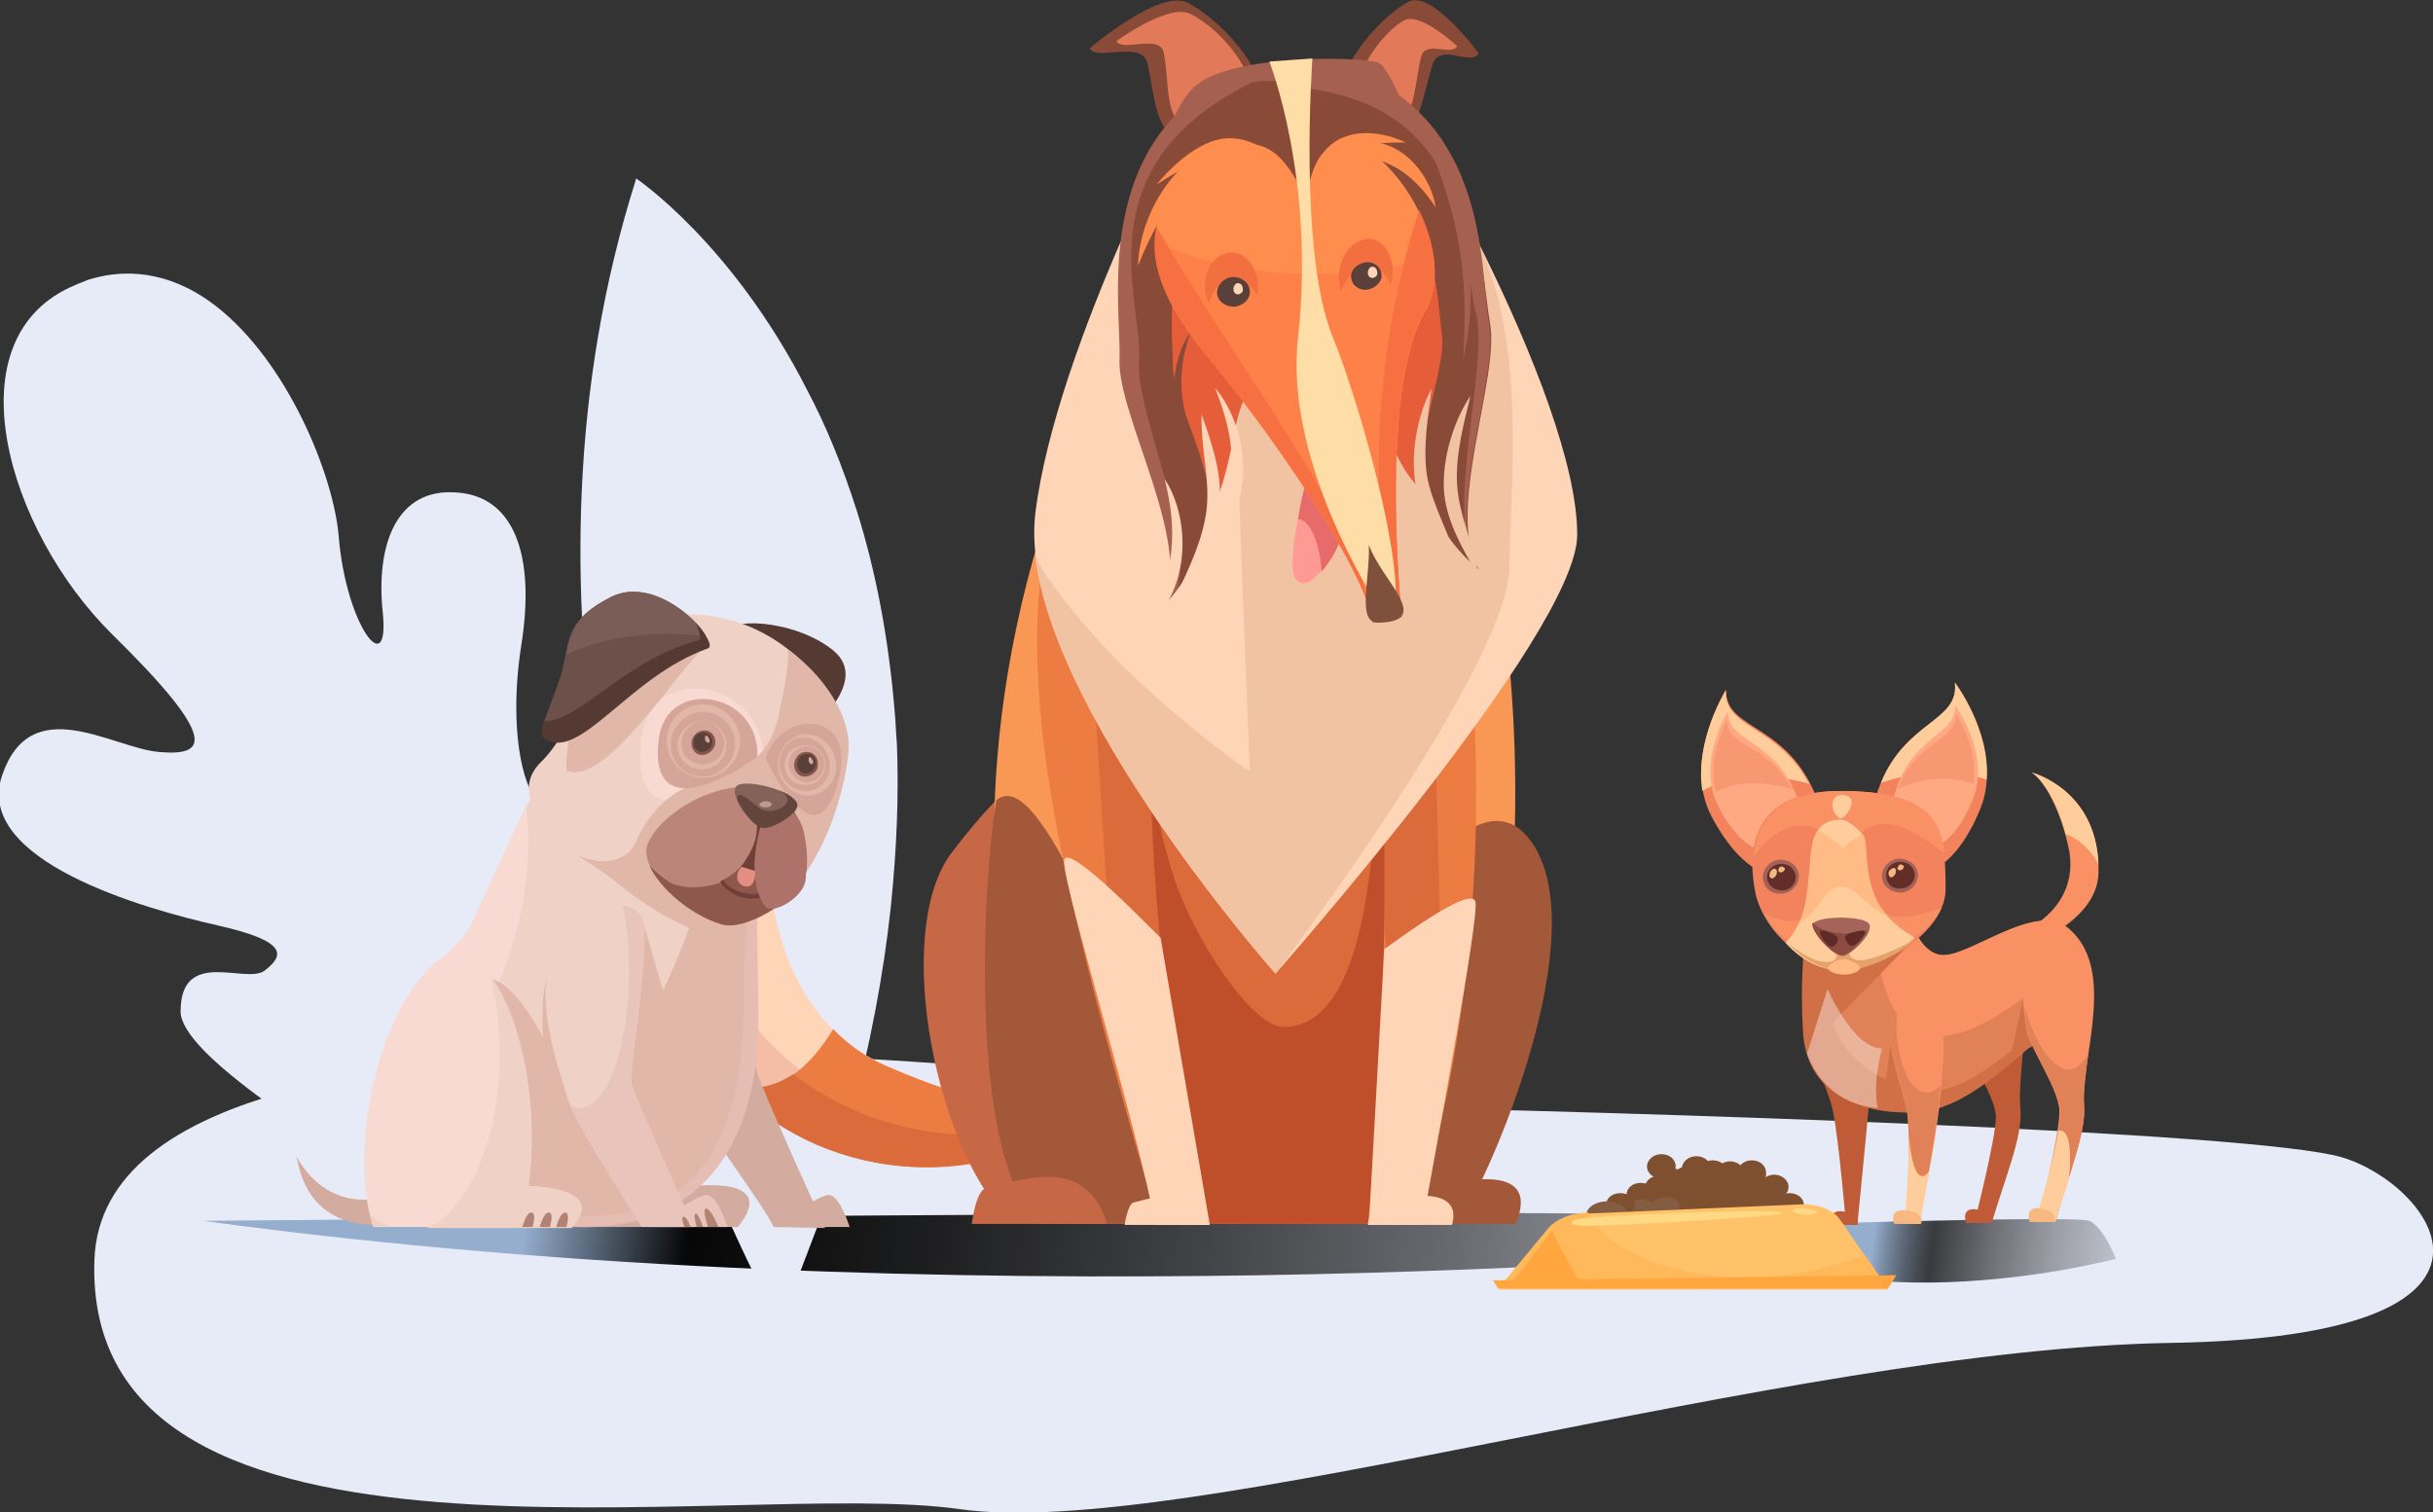 <?xml version="1.0" encoding="utf-8"?>
<!-- Generator: Adobe Illustrator 26.1.0, SVG Export Plug-In . SVG Version: 6.00 Build 0)  -->
<svg version="1.1"
	 id="svg852" inkscape:version="1.0.1 (c497b03c, 2020-09-10)" sodipodi:docname="assurance-a-vie.svg" xmlns:cc="http://creativecommons.org/ns#" xmlns:dc="http://purl.org/dc/elements/1.1/" xmlns:inkscape="http://www.inkscape.org/namespaces/inkscape" xmlns:rdf="http://www.w3.org/1999/02/22-rdf-syntax-ns#" xmlns:sodipodi="http://sodipodi.sourceforge.net/DTD/sodipodi-0.dtd" xmlns:svg="http://www.w3.org/2000/svg"
	 xmlns="http://www.w3.org/2000/svg" xmlns:xlink="http://www.w3.org/1999/xlink" x="0px" y="0px" width="237.1px" height="147.4px"
	 viewBox="0 0 237.1 147.4" style="enable-background:new 0 0 237.1 147.4;" xml:space="preserve">
<rect x="0" y="0" width="237.1" height="147.4" fill="#333333" stroke="none"/>
<style type="text/css">
	.st0{fill:#E7EBF7;}
	.st1{fill:url(#SVGID_1_);}
	.st2{fill:url(#SVGID_00000015328733443406326430000012876617010645297286_);}
	.st3{fill:#894B38;}
	.st4{fill:#E27A5A;}
	.st5{fill:#FFD5B8;}
	.st6{fill:#F4BEA6;}
	.st7{fill:#ED7C43;}
	.st8{fill:#DB6B3A;}
	.st9{fill:#C66746;}
	.st10{fill:#A3583A;}
	.st11{fill:#F99755;}
	.st12{fill:#BF4E2B;}
	.st13{fill:#F2C3A2;}
	.st14{fill:#A56050;}
	.st15{fill:#E55D39;}
	.st16{fill:#FF9994;}
	.st17{fill:#E86B6B;}
	.st18{fill:#FF8D4D;}
	.st19{fill:#FF814A;}
	.st20{fill:#F77041;}
	.st21{fill:#FFDDA6;}
	.st22{fill:#7F503B;}
	.st23{fill:#F46F40;}
	.st24{fill:#5B3F39;}
	.st25{fill:#D3AC9F;}
	.st26{fill:#543A32;}
	.st27{fill:#EFD1C5;}
	.st28{fill:#F9DAD2;}
	.st29{fill:#E0B7A9;}
	.st30{fill:#E5BDB3;}
	.st31{fill:#D6A599;}
	.st32{fill:#BC857A;}
	.st33{fill:#8E584C;}
	.st34{fill:#703F37;}
	.st35{fill:#6B5149;}
	.st36{fill:#7A5D56;}
	.st37{fill:#84564E;}
	.st38{fill:#E8C4BA;}
	.st39{fill:#AD736A;}
	.st40{fill:#826259;}
	.st41{fill:#63453E;}
	.st42{fill:#B28374;}
	.st43{fill:#BF9A91;}
	.st44{fill:#E58C83;}
	.st45{fill:#F99164;}
	.st46{fill:#FFCD9C;}
	.st47{fill:#BF5B37;}
	.st48{fill:#E08158;}
	.st49{fill:#D17046;}
	.st50{fill:#F2835C;}
	.st51{fill:#FFA983;}
	.st52{fill:#F79872;}
	.st53{fill:#FFBB83;}
	.st54{fill:#E5A26A;}
	.st55{fill:#A56459;}
	.st56{fill:#F7B981;}
	.st57{opacity:0.4;fill:#FFFFFF;enable-background:new    ;}
	.st58{fill:#A36158;}
	.st59{fill:#632D28;}
	.st60{fill:#F4B882;}
	.st61{fill:#8C4A41;}
	.st62{fill:#602B26;}
	.st63{fill:#7F502F;}
	.st64{fill:#845C41;}
	.st65{fill:#FFC269;}
	.st66{fill:#FFB85A;}
	.st67{fill:#FFD983;}
	.st68{fill:#FFA73E;}
</style>
<g>
	<g id="Calque_2_00000065755839185656732290000008783849755006467767_">
		<g id="catégories">
			<g>
				<path class="st0" d="M74,134c-14.7-6.8-32.6-16.2-44.2-23.9c-1.4-0.9-2.7-1.8-3.9-2.7c-5.1-3.7-8.3-6.8-8.3-8.8
					c0-6.3,6.4-2.6,8.2-4c1.8-1.4,2.5-2.8-4.6-4.4s-23.8-6.3-21-14.6c2.8-8.3,10.7-2.7,15.3-2.3c4.6,0.4,6-1.1-4.6-11.5
					C0.7,51.7-4.9,32.9,7.3,27.8c8.1-3.4,8.1-3.4,0,0c0.4-0.2,0.8-0.3,1.2-0.5c4.7-1.5,9-0.2,12.5,2.5c7.1,5.5,11.5,16.6,12,22.4
					c0.7,8.8,5,14.3,4.3,7.5c-0.7-6.7,1.4-12.1,7.1-11.7c5.7,0.3,7.8,6.1,6.4,14.9c-1.4,8.9,0.4,16.3,3.2,16
					c2.8-0.3,0-11.7,6.4-12.4c6.4-0.7,9.6,4.3,11.4,19.3c1.3,11.1,8.5,30.8,15.2,43c2.4,4.4,4.7,7.8,6.7,9.4c1.9,1.5,3,2.7,3.4,3.4
					c0,0,0,0,0,0C98,143.9,91.9,142.2,74,134L74,134z"/>
				<path class="st0" d="M129,107.8c31.3,0.6,90.6,2.5,99.2,5c8.6,2.5,20.6,17.5-16.7,18.1c-37.3,0.6-96.3,19.3-118,16.2
					c-21.7-3.1-85.5,9.4-84.3-24.3S129,107.8,129,107.8L129,107.8z"/>
				
					<linearGradient id="SVGID_1_" gradientUnits="userSpaceOnUse" x1="249.934" y1="8.109" x2="51.869" y2="34.263" gradientTransform="matrix(1 0 0 -1 0 148.069)">
					<stop  offset="0.26" style="stop-color:#FFFFFF;stop-opacity:0"/>
					<stop  offset="0.41" style="stop-color:#000000;stop-opacity:0.29"/>
					<stop  offset="0.55" style="stop-color:#000000;stop-opacity:0.55"/>
					<stop  offset="0.69" style="stop-color:#000000;stop-opacity:0.74"/>
					<stop  offset="0.81" style="stop-color:#000000;stop-opacity:0.88"/>
					<stop  offset="0.92" style="stop-color:#000000;stop-opacity:0.97"/>
					<stop  offset="1" style="stop-color:#95AECE"/>
				</linearGradient>
				<path class="st1" d="M19.8,119c0,0,130.9-1.2,137.8-0.6s13.7,3.7,13.7,3.7S92.8,129,19.8,119z"/>
				
					<linearGradient id="SVGID_00000113334349844415929700000000627683650378805666_" gradientUnits="userSpaceOnUse" x1="235.133" y1="20.59" x2="182.57" y2="27.529" gradientTransform="matrix(1 0 0 -1 0 148.069)">
					<stop  offset="0.26" style="stop-color:#FFFFFF;stop-opacity:0"/>
					<stop  offset="0.35" style="stop-color:#000000;stop-opacity:2.000000e-02"/>
					<stop  offset="0.46" style="stop-color:#000000;stop-opacity:8.000000e-02"/>
					<stop  offset="0.56" style="stop-color:#000000;stop-opacity:0.19"/>
					<stop  offset="0.67" style="stop-color:#000000;stop-opacity:0.33"/>
					<stop  offset="0.78" style="stop-color:#000000;stop-opacity:0.52"/>
					<stop  offset="0.89" style="stop-color:#000000;stop-opacity:0.75"/>
					<stop  offset="1" style="stop-color:#95AECE"/>
				</linearGradient>
				<path style="fill:url(#SVGID_00000113334349844415929700000000627683650378805666_);" d="M166.3,119.6c0,0,35.9-1.2,37.3-0.6
					s2.6,3.7,2.6,3.7S180.4,129.6,166.3,119.6z"/>
				<g>
					<path class="st0" d="M76,129c0,0-5.1-8.8-10.1-22.9c-1.2-3.4-2.4-7.1-3.5-11.1c-0.2-0.9-0.5-1.8-0.7-2.7c-1.1-4-2-8.3-2.8-12.7
						c-0.2-1.3-0.4-2.5-0.6-3.8c-2.7-17.6-2.8-37.9,3.7-58.4c0,0,9.4,6.3,16.7,20.7c1.8,3.4,3.4,7.3,4.8,11.7
						c1.8,5.7,3.1,12.3,3.7,19.7c0.1,1,0.1,1.9,0.2,2.9c0.2,5,0,10.3-0.6,16.1c-0.7,6.5-2,13.4-4,20.9c-0.5,1.8-1,3.6-1.6,5.4
						c-0.1,0.3-0.2,0.7-0.3,1c-0.3,0.9-0.5,1.7-0.8,2.6C78.8,121.8,77.5,125.3,76,129L76,129z"/>
					<path class="st0" d="M61.9,17.3c1.7,4.4,3.1,8.9,4.5,13.4c0.7,2.3,1.3,4.6,1.9,6.8c0.6,2.3,1.2,4.6,1.7,6.9
						c2.2,9.2,3.9,18.5,5.1,27.9c0.7,4.7,1,9.4,1.5,14.1l0.4,7.1c0.1,1.2,0.1,2.4,0.2,3.5l0,3.5c0.3,9.5-0.4,18.9-1.3,28.3
						c0.1-2.4,0.2-4.7,0.3-7.1l0.2-3.5c0-1.2,0-2.4,0-3.5l0-7.1c0-2.4-0.2-4.7-0.2-7.1l-0.1-3.5c-0.1-1.2-0.1-2.4-0.2-3.5l-0.5-7.1
						c-0.5-4.7-0.9-9.4-1.6-14c-0.5-4.7-1.3-9.3-2.1-14l-1.3-7l-1.4-6.9c-0.5-2.3-1-4.6-1.5-6.9c-0.5-2.3-1.1-4.6-1.7-6.9
						C64.6,26.4,63.3,21.8,61.9,17.3L61.9,17.3z"/>
				</g>
				<g>
					<path class="st3" d="M135.9,13.5c2.3,0,2.7-4,3.7-7.2c0.7-2.2,3.8,0.2,4.5-1.1c0,0-4.6-6.3-6.9-5c-3.4,1.9-7.2,7.3-6.3,8.8
						C132.4,11.6,134.5,13.5,135.9,13.5L135.9,13.5z"/>
					<path class="st4" d="M136.3,11.6c1.6-0.1,1.6-3.8,2.2-6.1c0.4-1.6,3,0,3.5-1c0,0-3.6-3.4-5.2-2.5c-2.4,1.4-4.8,5.4-4.2,6.5
						C133.7,10.4,135.3,11.6,136.3,11.6z"/>
					<path class="st3" d="M115.5,13.6c-3-0.2-2.9-4.2-3.7-7.5c-0.6-2.2-5-0.1-5.6-1.4c0,0,6.9-5.9,9.6-4.4c4.1,2.2,8.1,7.8,6.7,9.3
						C120.3,12,117.3,13.7,115.5,13.6L115.5,13.6z"/>
					<path class="st4" d="M115.8,12.2c-2.4-0.2-1.8-4.4-2.4-7.1c-0.4-1.8-4.1,0-4.6-1.1c0,0,5.2-3.8,7.3-2.6
						c3.3,1.7,6.5,6.3,5.4,7.5C119.7,11,117.2,12.3,115.8,12.2L115.8,12.2z"/>
					<path class="st5" d="M86.6,104c-18-7.8-10.2-37.1-10.2-37.1c-29.7,29,5.1,60.8,32.3,40.4C108.7,107.3,102.7,111,86.6,104
						L86.6,104z"/>
					<path class="st6" d="M102.4,108.2c-23,7.2-45.3-16.3-27.2-40.2c-27.7,28.7,6.6,59.4,33.5,39.2
						C108.7,107.3,106.8,108.4,102.4,108.2L102.4,108.2z"/>
					<path class="st7" d="M86.6,104c-2.2-0.9-4-2.2-5.4-3.7c-2.1,3.5-4.7,5.7-7.6,5.7c-0.9,0-1.7-0.2-2.5-0.5
						c8.4,9.1,24,12.1,37.6,1.8C108.7,107.3,102.7,111,86.6,104L86.6,104z"/>
					<path class="st8" d="M77.3,104.7c-1.2,0.8-2.5,1.3-3.8,1.3c-0.9,0-1.7-0.2-2.5-0.5c8.3,9.1,23.8,12,37.5,1.9
						C97.2,112.9,85.3,110.9,77.3,104.7L77.3,104.7z"/>
					<path class="st9" d="M92.6,83.3c-5.7,8-1.2,29.4,6,35.9h17.3C104.4,89.4,110.2,60.1,92.6,83.3z"/>
					<path class="st10" d="M135.4,117.1l-3.1,2.2h15.4C151.2,111,135.4,117.1,135.4,117.1z"/>
					<path class="st11" d="M138,25.9l-23.3-3.1c-33.6,55.1-9.4,96.5-9.4,96.5h34.9C158.2,72.1,138,25.8,138,25.9L138,25.9z"/>
					<path class="st10" d="M148.8,81.5c6.8,7.9-2.4,30.8-6.6,37.7h-23.4C129.1,98.3,142,73.7,148.8,81.5z"/>
					<path class="st10" d="M97.1,78c-1.2,6.6-3,34.7,4.2,41.3h17.3C107.1,89.4,100.8,74.9,97.1,78L97.1,78z"/>
					<path class="st7" d="M136,25.9l-18.9-3.1c-21.5,26.9-19.8,43.1-4.2,96.5h24.9C152.4,72.1,136,25.8,136,25.9L136,25.9z"/>
					<polygon class="st8" points="107.9,87.7 105.9,55.3 112.6,61.7 113.3,93.3 					"/>
					<polygon class="st8" points="135.2,94.6 133.1,62.3 139.8,68.7 140.6,100.3 					"/>
					<path class="st12" d="M131.5,25.9l-13.9-3.1c-12.5,52.4,0.1,96.5,0.1,96.5h15.6C137.8,76.9,131.5,25.8,131.5,25.9L131.5,25.9z"
						/>
					<path class="st8" d="M125.1,100.1c4.6,0,7-5.7,8.1-13.1c4.8-31.2-1.6-61.6-1.6-61.6l-13.9-2.7c-6.8,24.9-8.3,48.1-3.2,63.1
						C116.3,91.3,121.9,100.1,125.1,100.1z"/>
					<path class="st5" d="M103.7,83.9c-0.2,2.2,7.2,26.1,8.9,35.5h5.3l-4.8-28C113,91.4,103.9,81.8,103.7,83.9L103.7,83.9z"/>
					<path class="st5" d="M143.8,88c0.2,2.2-3.5,22-5.2,31.4h-5.2l1.5-26.9C134.9,92.6,143.6,85.9,143.8,88L143.8,88z"/>
					<path class="st5" d="M124.3,94.9c0,0-25.4-28.6-23.4-44.9c2-16.3,15.3-41.2,15.8-41.8c0.5-0.6,15.3-2.4,17.3-1.4
						s19.8,31.8,19.7,45.4C153.6,61.8,124.3,94.9,124.3,94.9z"/>
					<path class="st13" d="M144,23.6c1,3.3-23.7,4.1-23.7,6.5c0,9.7,1.5,45.1,1.5,45.1s-14.2-9.6-20.9-20.8
						c2.1,16.5,23.4,40.5,23.4,40.5s22.8-30,22.8-39.7C147.1,48.2,148.9,33.4,144,23.6z"/>
					<path class="st14" d="M110.9,26.6c0.9-4.3,2-15.5,5.8-18.4c3.8-2.9,15.8-2.7,17.6-2.1s6.7,15.6,6.7,15.6L110.9,26.6L110.9,26.6
						z"/>
					<path class="st3" d="M113.7,58.7c2.5-6-4.6-18.3-4.4-23.6s-1.9-20.2,11.6-27c13.5-6.8,4.1,26.2,4.1,26.2
						C116,41.5,120.8,51,113.7,58.7z"/>
					<path class="st14" d="M114.8,57.3c1.3-6.4-4.2-17.3-3.8-22.2c0.5-5.3-5.8-18.8,10.9-27c0.7-0.4,3.4-0.1,4-0.2
						c-1.1-0.9-3.7-1.7-6.1-0.5c-13.5,6.8-10.5,22.4-10.7,27.7c-0.2,5.3,7,17.6,4.4,23.6C114.1,58.2,114.5,57.7,114.8,57.3
						L114.8,57.3z"/>
					<path class="st15" d="M117.6,51.1c1.6-4-3.4-12.1-3.3-15.6c0-3.5-1.6-13.3,7.2-18.1c8.9-4.7,3.1,17.3,3.1,17.3
						C118.8,39.7,121.6,42.4,117.6,51.1z"/>
					<path class="st3" d="M144.1,55.5c-3.3-5.6,2.1-18.8,1.1-24c-0.9-5.2-0.9-20.3-15.3-25.2c-12.7-4.4-0.4,26.5-0.4,26.5
						C139.4,38.8,135.9,48.8,144.1,55.5L144.1,55.5z"/>
					<path class="st14" d="M125,8.4c19,1,17.4,16.9,18.8,22c1.4,4.8-3,19-0.1,24.9c0.1,0.1,0.2,0.2,0.3,0.3
						c-3.3-5.6,2.1-18.8,1.1-24c-0.9-5.2,0.2-20.2-14.2-25.1c-3.4-1.2-5.3-0.3-6.2,0.9C125.1,7.4,124.6,8.3,125,8.4z"/>
					<path class="st15" d="M139.2,48.4c-2.2-3.8,1.9-12.4,1.3-15.9C140,29,140.3,19,130.3,15.6c-10-3.4-0.8,17.6-0.8,17.6
						C136.2,37.2,133.6,43.8,139.2,48.4L139.2,48.4z"/>
					<path class="st9" d="M96.1,115.8c-1,0.2-1.4,3.5-1.4,3.5h13.2C105.8,112.7,100.1,114.9,96.1,115.8L96.1,115.8z"/>
					<path class="st5" d="M110.5,117.2c-0.6,0.1-0.9,2.2-0.9,2.2h8.2C116.6,115.3,113,116.6,110.5,117.2L110.5,117.2z"/>
					<path class="st5" d="M134.2,117.2c-0.6,0.1-0.9,2.2-0.9,2.2h8.2C142.6,115.4,136.7,116.6,134.2,117.2z"/>
					<path class="st16" d="M130.9,51.8c-0.9,2.6-3.2,6-4.5,4.8c-1.4-1.2,1-9.9,1-9.9L130.9,51.8L130.9,51.8z"/>
					<path class="st17" d="M126.5,50.6c1.1,0,2.1,2.2,2.3,5.1c0.9-1,1.7-2.5,2.1-3.8l-3.6-5C127.3,46.8,126.8,48.5,126.5,50.6
						C126.4,50.6,126.4,50.6,126.5,50.6L126.5,50.6z"/>
					<path class="st18" d="M117.4,34.4c6.8,8.2,15.6,21.1,16.4,26.3l2.8-0.5c0,0-2.3-22.2,2.3-29.9c3.6-6-4.2-20.5-14.8-17.5
						C118.8,14.3,105.4,19.9,117.4,34.4L117.4,34.4z"/>
					<path class="st19" d="M128,26.7c-5.9,0-11.2-1.2-15.4-3.1c-0.1,2.9,1.2,6.4,4.8,10.8c6.8,8.2,15.6,21.1,16.4,26.3l2.8-0.5
						c0,0-2.3-22.2,2.3-29.9c0.8-1.4,1.1-3.3,0.8-5.2C136.2,26.1,132.2,26.7,128,26.7L128,26.7z"/>
					<g>
						<path class="st20" d="M112.7,22.1c-0.7,3.1,0.4,7.1,4.7,12.3c6.8,8.2,15.6,21.1,16.4,26.3l0.1,0
							C131.2,48.6,122.9,39.5,112.7,22.1L112.7,22.1z"/>
						<path class="st20" d="M136.6,60.1c-0.1-0.9-2.2-22.4,2.3-29.9c1.5-2.4,1.1-6.2-0.6-9.7C134.6,31.6,132.5,49.1,136.6,60.1
							L136.6,60.1z"/>
					</g>
					<path class="st3" d="M127.3,19c0.7-3.1,1.8-6.5,6.1-4.4c0,0-2.9-5.7-6.7-5.2C126.8,9.4,126.7,16.6,127.3,19L127.3,19z"/>
					<path class="st3" d="M127,18.7c-1.6-2.8-3.5-6.5-8.8-3.6c0,0,2.9-5.7,6.8-6C125,9.2,127,16.3,127,18.7L127,18.7z"/>
					<path class="st21" d="M129.9,32.9c-3.4-8.2-2-27.2-2-27.2L123.7,6c0,0,4.5,11.4,2.8,26.9c-1.4,12.2,7.6,25.8,7.6,25.8l1.9,0.1
						C136.4,52.7,132,38,129.9,32.9L129.9,32.9z"/>
					<path class="st22" d="M134.3,60.7c-2.1,0-0.8-4.1-0.9-7.6C134.6,56.6,139.8,60.6,134.3,60.7z"/>
					<path class="st23" d="M120.3,27.3c0.9,0,1.8,0.6,2.2,1.5c0.1-0.3,0.1-0.6,0.1-0.9c0-1.8-1.2-3.3-2.6-3.3s-2.6,1.5-2.6,3.3
						c0,0.6,0.2,1.2,0.4,1.7C118.1,28.4,119.1,27.3,120.3,27.3L120.3,27.3z"/>
					<path class="st23" d="M133.5,26c0.9,0.1,1.7,0.8,2,1.8c0.1-0.3,0.2-0.6,0.2-0.9c0.2-1.9-0.8-3.5-2.2-3.6
						c-1.4-0.1-2.8,1.3-3,3.2c-0.1,0.7,0,1.3,0.2,1.9C131.2,26.9,132.3,25.9,133.5,26L133.5,26z"/>
					<path class="st24" d="M121.8,28.3c-0.1-0.8-0.8-1.3-1.7-1.3c-0.9,0.1-1.5,0.8-1.5,1.6c0.1,0.8,0.8,1.3,1.7,1.3
						C121.2,29.8,121.9,29.1,121.8,28.3z"/>
					<path class="st5" d="M121.1,28.1c0-0.3-0.2-0.5-0.5-0.5c-0.2,0-0.4,0.3-0.4,0.6s0.2,0.5,0.5,0.5
						C121,28.6,121.2,28.4,121.1,28.1z"/>
					<path class="st24" d="M134.6,26.6c-0.1-0.7-0.9-1.2-1.7-1c-0.8,0.2-1.4,0.9-1.2,1.6c0.1,0.7,0.9,1.2,1.7,1
						C134.2,28,134.8,27.3,134.6,26.6z"/>
					<path class="st5" d="M134.2,26.5c0-0.3-0.2-0.5-0.5-0.5c-0.2,0-0.4,0.3-0.4,0.6s0.2,0.5,0.5,0.5
						C134.1,27,134.3,26.8,134.2,26.5L134.2,26.5z"/>
					<path class="st18" d="M110.9,25.9c0.1-5.1,4.3-12.9,11.2-11.7C116.3,16,113.4,19.7,110.9,25.9z"/>
					<path class="st5" d="M113.5,46.7c2.1,3.1,3.2,10.2-2.1,15C114.7,55.6,114.7,51.6,113.5,46.7z"/>
					<path class="st5" d="M118.4,37.8c2.5,2.9,4.7,9.8,0,15.2C120.9,46.6,120.3,42.6,118.4,37.8z"/>
					<path class="st14" d="M142.6,35c1.2-5,1.3-13.1-2.8-19.5C142.6,22.9,143,27.8,142.6,35z"/>
					<path class="st3" d="M116,32.4c-1.8,2.6-2.7,7.3,1,12.1C114.7,39.3,114.7,36.4,116,32.4z"/>
					<path class="st5" d="M114.7,57.9c1.5-1.5,3.6-4.9,4.1-8.4c0.4-3-0.6-6-1.7-9.1c-0.1,3.3,0.8,6.1,0.5,9.1S115.8,55.5,114.7,57.9
						L114.7,57.9z"/>
					<path class="st13" d="M139.5,37.9c-1,1.8-2.1,5.5-1.6,9c0.4,3,2.3,5.7,4.3,8.4c-0.9-3.2-2.5-5.8-3.1-8.7
						C138.6,43.7,139.2,40.4,139.5,37.9L139.5,37.9z"/>
					<path class="st13" d="M143.3,38.6c-1.2,1.7-2.7,5.3-2.6,8.9c0.1,3,1.7,5.8,3.4,8.7c-0.5-3.2-1.9-5.9-2.1-8.9
						C141.8,44.3,142.7,41.1,143.3,38.6z"/>
					<path class="st18" d="M112.7,18c1.3-1.6,3.6-3.8,6-4.4c1.8-0.4,3.6,0.2,5,1.3C119.8,14.2,116.7,15.4,112.7,18L112.7,18z"/>
					<path class="st18" d="M139.9,20.2c-0.5-3.7-4.9-9-10.8-4.9C134.6,14.6,137.5,16.6,139.9,20.2z"/>
					<path class="st18" d="M137,13.9c-1.4-0.7-4-1.4-6.1-0.5c-1.6,0.6-2.8,2.3-3.2,4.2C130.4,14.5,133.3,13.8,137,13.9L137,13.9z"/>
				</g>
				<g>
					<path class="st25" d="M40,115.8c-8,3.8-11.1-3.1-11.1-3.1c1.4,8.3,9.1,6.8,11.8,6.2L40,115.8L40,115.8z"/>
					<path class="st26" d="M77.3,72.6c-1.5,1.1-5.7-8.9-6.3-10.7s6.4-1.6,10.2,1.5C85,66.5,78.7,71.5,77.3,72.6z"/>
					<path class="st25" d="M67.7,115.6C69.4,102.6,62,93,56.5,98.1s-3.7,14.2-1.2,21.5h16.6C76,114.6,67.7,115.6,67.7,115.6z"/>
					<path class="st25" d="M75.4,119.6c-1.3-2.7-7.8-10.9-8.5-13.8c-0.6-2.6-6.3-11.5-2.9-17c1.4-2.2,7.4-6.6,8.8-1.2
						c1.8,6.9,0.5,15.2,0.9,16.7c0.4,1.6,6.7,15.4,6.7,15.4L75.4,119.6L75.4,119.6z"/>
					<path class="st27" d="M40.8,114.5c-6-15.8,3.6-21.3,5-23.2C47.5,88.7,51,74.5,57.9,71c6.2-3.1,23.5-0.9,17.3,8.6
						c-1.4,2.2-2.2,12-2.6,19.9c-0.6,11-3.6,20.5-16.7,20C47.2,119.3,40.8,114.5,40.8,114.5L40.8,114.5z"/>
					<path class="st28" d="M51.3,78.8c-2.8,5.1-4.9,10.8-6,12.3c-0.7,1-3.3,2.9-5,6.5l4.1,5.1C48.1,99,52.5,88.2,51.3,78.8z"/>
					<path class="st29" d="M47.7,95.4C44,95,41,101.9,41,101.9c-1.3,4.5,5.1,16.1,5.1,16.1l9.6-10.7C55.8,107.3,51.4,95.8,47.7,95.4
						L47.7,95.4z"/>
					<path class="st29" d="M72,70.8c-0.9,10.9-7.8,30.8-13.3,34.1c-7,4.2-15.3,2.9-18.7-2.7c-0.3-0.4-0.5-0.9-0.7-1.5
						c-0.8,3.4-0.6,7.9,1.6,13.8c0,0,6.3,4.8,15.2,5.1c13.1,0.5,17.1-8.9,17.1-20.1c0-7.9,0.7-17.7,2.1-19.9
						C78.1,75.1,75.8,72.3,72,70.8z"/>
					<g>
						<path class="st30" d="M72.5,97.1c0,11.2-2.7,21.8-15.8,21.4c-6.2-0.2-14-4.2-16.4-5.6c0.2,0.5,0.3,1,0.5,1.5
							c0,0,6.3,4.8,15.2,5.1c13.1,0.5,17.9-8.9,17.9-20.1c0-5.8-0.4-12.4,0.4-16.5C72.7,87.1,72.5,93,72.5,97.1L72.5,97.1z"/>
						<path class="st29" d="M39.9,102.1c-0.2-0.4-0.4-0.9-0.6-1.4c0,0.2-0.1,0.4-0.1,0.6C39.3,101.6,39.6,101.8,39.9,102.1z"/>
					</g>
					<path class="st29" d="M53.9,80.2c0,0,8.6,9.9,16.7,11.3l0.9-4.7L53.9,80.2L53.9,80.2z"/>
					<path class="st28" d="M51.5,115.6c1.7-12.9-4-26.6-9.4-21.5c-5.4,5.1-8.2,18.2-5.7,25.5h19.3C59.4,115.7,51.5,115.6,51.5,115.6
						L51.5,115.6z"/>
					<g>
						<path class="st27" d="M36,118.3c0.1,0.4,0.2,0.9,0.4,1.3H38C37.3,119.3,36.6,118.9,36,118.3z"/>
						<path class="st27" d="M51.5,115.6c1.1-8.1-0.8-16.6-3.7-20.4c0.6,2.3,0.9,4.9,0.9,7.6c0,8.3-3.1,15.2-7.1,16.9h14.1
							C59.4,115.7,51.5,115.6,51.5,115.6L51.5,115.6z"/>
					</g>
					<path class="st27" d="M70.7,88.6c-8.1-0.1-23.5-8.9-18-14.3c3.6-3.4,7-14.7,14.9-14.4c7.8,0.2,14,6.6,14.3,11.8
						C82.1,75,79.4,88.7,70.7,88.6z"/>
					<path class="st28" d="M62.5,72c0.9-7.7,12.2-5.8,11.9,2.3C74.4,74.2,61,84.3,62.5,72z"/>
					<path class="st29" d="M82.7,72.3c-0.2-3-2.5-6.5-5.9-9c0.1,2-0.7,5.3-1,6.8c-2.1,8.2-9.8,2.8-13.9,12.1c-0.9,2-3.6,2.1-5.5,1.2
						c4.3,3.2,10.5,6,14.7,6.1C79.7,89.6,82.9,75.5,82.7,72.3L82.7,72.3z"/>
					<path class="st29" d="M55.4,75.2c3.8,1.1,10.2-9.3,13.4-12.3c1.3-1.2-6.3-5.7-10.2-2c-3.5,3.3-2.9,4.9-2.9,8
						C55.7,71.3,54.8,75.1,55.4,75.2L55.4,75.2z"/>
					<path class="st31" d="M64.2,72c0.8-6.1,9.9-4.6,9.6,1.8C73.8,73.8,63,81.7,64.2,72z"/>
					<path class="st31" d="M81.7,76.1c1.9-7-5.6-7-7.1-2.2C74.6,73.9,79.5,84.7,81.7,76.1z"/>
					<path class="st32" d="M63.1,82.3c1.2-3,6.9-6.6,11.8-5.4c3,0.7,4.5,6.7,3.4,8.8c-1.1,2.1-5.7,5-8,4.3
						C66.4,88.9,62.2,84.6,63.1,82.3L63.1,82.3z"/>
					<path class="st33" d="M76.6,78c-1.6,0-2.4,0.9-2.3,2.2c0.3,6-7,7.2-9.2,5.7c-0.6-0.4-1.2-0.9-1.8-1.5c1,2.2,4,4.8,7,5.7
						c2.3,0.7,6.9-2.2,8-4.3C79.1,84,78.4,80,76.6,78L76.6,78z"/>
					<path class="st34" d="M70.2,85.9c0.3,0.9,3,2.9,5.6,0.7c0.1-3.2-1.6-4.8-1.6-4.8C73.2,83.9,72.6,84.8,70.2,85.9z"/>
					<path class="st33" d="M70.5,85.8c0.4,0.9,3.4,2.5,5.6,0c-0.3-3.2-2.2-4.5-2.2-4.5C73.2,83.4,72.7,84.4,70.5,85.8L70.5,85.8z"/>
					<path class="st34" d="M72.2,84.5c0.7,0.6,4,1,5.2-2.1C76,79.5,73.7,79,73.7,79C73.9,81.2,73.8,82.3,72.2,84.5L72.2,84.5z"/>
					<path class="st35" d="M53,71.5c3.6,2,8.1-5.8,15.7-8.5c1.5-0.5-4.5-7.2-9.2-4.8c-4.3,2.2-4,4.1-4.7,7.1
						C54.2,67.6,52.4,71.2,53,71.5L53,71.5z"/>
					<path class="st36" d="M62.7,61.9c2.1-0.2,4.2-0.1,6.1,0.1c-1-1.9-5.5-5.7-9.2-3.8c-3.5,1.8-4,3.4-4.4,5.6
						C57.3,62.8,59.9,62.1,62.7,61.9L62.7,61.9z"/>
					<path class="st26" d="M67.8,60.7c0.2,0.4,0.6,1.6,0.3,1.7c-7.2,1.9-11.6,7.9-15,7.9c-0.2,0.7-0.6,1.3,0,1.7
						c3.4,2.3,8.2-6.1,15.9-8.8C69.5,63,68.8,61.8,67.8,60.7L67.8,60.7z"/>
					<path class="st37" d="M69.7,72.5c0.1-0.7-0.4-1.3-1-1.3s-1.2,0.4-1.3,1.1c-0.1,0.7,0.4,1.3,1,1.3C69,73.6,69.6,73.1,69.7,72.5z
						"/>
					<path class="st29" d="M62.5,89.3L54,93.4c-2.6,3.9,0.1,16.9,0.1,16.9l12.4-7.3L62.5,89.3L62.5,89.3z"/>
					<path class="st27" d="M63.2,119.6c-1.4-2.4-7.4-10.4-8-12.9c-0.6-2.3-3.9-10.4-0.6-15.3c1.4-2,8.2-5.5,8.2-0.6
						c0.1,4.9-1.6,13.7-1.2,15c0.4,1.4,5.5,13.8,5.5,13.8L63.2,119.6L63.2,119.6z"/>
					<path class="st38" d="M61.6,105.8c-0.4-1.4,1.2-10.2,1.2-15c0-1.7-0.9-2.4-2.1-2.5c0.4,1.9,0.6,4.1,0.6,6.5
						c0,7.3-2.2,13.2-4.8,13.2c-0.3,0-0.7-0.1-1-0.3c1.4,3.2,5.8,9.8,7,11.9h5.1C67.6,119.6,62,107.1,61.6,105.8L61.6,105.8z"/>
					<path class="st38" d="M63.7,119.6h7.2c0,0-0.9-2.9-1.9-3.1C68.1,116.2,63.7,119.6,63.7,119.6L63.7,119.6z"/>
					<path class="st25" d="M75.6,119.6h7.2c0,0-0.9-2.9-1.9-3.1C80,116.2,75.6,119.6,75.6,119.6L75.6,119.6z"/>
					<path class="st39" d="M78.5,85.8c0.2-1.7,0.6-8.9-3.9-6.4l-0.4,0.8c-0.3,1.1-1.5,5.4,0.3,8.1C75.2,89.3,78.3,87.5,78.5,85.8
						L78.5,85.8z"/>
					<path class="st40" d="M74.3,80.6c-1.5-0.4-3.3-3.3-2.5-4c0.8-0.7,5.7,0.4,5.9,1.9C77.8,79.4,75.2,80.8,74.3,80.6L74.3,80.6z"/>
					<path class="st41" d="M75.9,77c2.2,1.2-0.5,2.5-1.7,1.9c-0.4-0.2-2.6-2.4-2.3-0.9c0.5,1.1,1.5,2.5,2.4,2.7
						c0.9,0.2,3.5-1.4,3.4-2.3C77.6,77.9,76.8,77.4,75.9,77L75.9,77z"/>
					<path class="st42" d="M67.3,119.6h-0.6c0,0-0.4-1-0.1-1C66.9,118.5,67.3,119.6,67.3,119.6z"/>
					<path class="st42" d="M68.5,119.6h-0.6c0,0-0.4-1.3-0.1-1.3C68.1,118.3,68.5,119.6,68.5,119.6z"/>
					<path class="st42" d="M70,119.6h-1c0,0-0.6-1.7-0.2-1.8C69.3,117.8,70,119.6,70,119.6z"/>
					<path class="st42" d="M51.9,119.6h-1c0,0,0.4-1.5,0.9-1.4C52.3,118.2,51.9,119.6,51.9,119.6z"/>
					<path class="st42" d="M53.6,119.6h-1c0,0,0.4-1.5,0.9-1.4C54,118.2,53.6,119.6,53.6,119.6z"/>
					<path class="st42" d="M55.2,119.6h-1c0,0,0.4-1.5,0.9-1.4C55.6,118.2,55.2,119.6,55.2,119.6z"/>
					<path class="st29" d="M69,68.7c-2-0.3-3.8,1.1-4,3.1c-0.2,2,1.2,3.8,3.2,4c2,0.2,3.7-1.3,3.9-3.2C72.3,70.7,70.9,69,69,68.7z
						 M71.6,72.9c-0.2,1.7-1.7,2.9-3.4,2.8c-1.8-0.2-3-1.7-2.8-3.5c0.2-1.7,1.8-3,3.5-2.8C70.6,69.7,71.8,71.2,71.6,72.9L71.6,72.9z
						"/>
					<path class="st29" d="M68.4,75c1.3,0,2.4-1.1,2.4-2.4c0-1.3-1.1-2.4-2.5-2.3c-1.3,0.1-2.3,1.2-2.3,2.5C66.1,74,67.1,75,68.4,75
						L68.4,75z M66.4,72.5c0-1.1,0.9-2.1,2-2.2c1.2,0,2.1,0.9,2.2,2.1c0,1.2-0.9,2.1-2.1,2.1C67.3,74.5,66.4,73.6,66.4,72.5
						L66.4,72.5z"/>
					<path class="st29" d="M76.6,75.3c0.4,1,1.6,1.5,2.6,1.1c1-0.4,1.5-1.6,1.1-2.6c-0.4-1-1.6-1.4-2.6-1
						C76.7,73.1,76.2,74.3,76.6,75.3L76.6,75.3z M77.9,72.9c0.9-0.4,1.9,0,2.3,0.9c0.4,0.9,0,1.9-0.9,2.3s-1.9-0.1-2.3-1
						C76.6,74.2,77.1,73.3,77.9,72.9L77.9,72.9z"/>
					<path class="st29" d="M81.4,75.5c0.4-1.6-0.5-3.3-2-3.8c-1.5-0.5-3.1,0.5-3.5,2.1c-0.4,1.6,0.6,3.2,2,3.6
						C79.4,77.9,80.9,77,81.4,75.5z M77.8,77c-1.3-0.4-2.1-1.8-1.8-3.2c0.3-1.4,1.7-2.2,3-1.8c1.3,0.4,2.1,1.9,1.8,3.3
						C80.4,76.7,79.1,77.4,77.8,77L77.8,77z"/>
					<path class="st24" d="M69.4,72.4c0.1-0.5-0.3-1-0.8-1c-0.5,0-1,0.3-1,0.9c-0.1,0.5,0.3,1,0.8,1C68.9,73.3,69.4,72.9,69.4,72.4z
						"/>
					<path class="st31" d="M69.1,72c-0.1-0.2-0.2-0.3-0.3-0.3c-0.1,0-0.1,0.2-0.1,0.4c0.1,0.2,0.2,0.3,0.3,0.3
						C69.2,72.4,69.2,72.2,69.1,72z"/>
					<path class="st37" d="M79.7,74.6c0.1-0.7-0.4-1.3-1-1.3c-0.6-0.1-1.2,0.4-1.3,1.1c-0.1,0.7,0.4,1.3,1,1.3
						C79.1,75.7,79.7,75.2,79.7,74.6L79.7,74.6z"/>
					<path class="st24" d="M79.5,74.5c0.1-0.5-0.3-1-0.8-1c-0.5,0-1,0.3-1,0.9c-0.1,0.5,0.3,1,0.8,1C79,75.4,79.4,75.1,79.5,74.5z"
						/>
					<path class="st31" d="M79.2,74.1c-0.1-0.2-0.2-0.3-0.3-0.3c-0.1,0-0.1,0.2-0.1,0.4c0.1,0.2,0.2,0.3,0.3,0.3
						S79.3,74.3,79.2,74.1z"/>
					<path class="st43" d="M75.2,78.4c0-0.2-0.3-0.3-0.6-0.3S74,78.3,74,78.4c0,0.2,0.3,0.3,0.6,0.3S75.2,78.6,75.2,78.4z"/>
					<path class="st44" d="M72.3,84.5c-0.7,0.6-0.6,1.7,0.3,1.9c1.1,0.2,1-1.5,1-1.5L72.3,84.5z"/>
				</g>
				<g>
					<path class="st45" d="M198,75.3c0,0,6.7,1.7,6.5,9.8c-0.1,4.4-6,6.7-6,6.7l-2-0.7c3.7-1.5,5.9-4.6,5.1-8.4S199.2,76.1,198,75.3
						L198,75.3z"/>
					<path class="st46" d="M201.3,81.3c-0.8-3.1-2.2-5.3-3.3-6c0,0,6.2,1.6,6.5,8.9C203.7,82.8,202.5,81.7,201.3,81.3z"/>
					<path class="st47" d="M181,119.4l-1.1,0c0,0-0.7-8.4-1.3-11.2c-0.6-2.8-3.4-7.3-2.4-9.7c0.9-2.4,2.7-3.6,3.8-1.9
						c1.6,2.6,2.4,6.4,2.2,10.3C181.8,111.4,181,119.4,181,119.4L181,119.4z"/>
					<path class="st47" d="M194.1,119.2c1.3-4.4,3-8.4,2.8-11c-0.4-4.1,1.7-11.2-0.8-16.1c-0.9-1.8-6.3,0.8-4.8,9
						c0.3,1.8,3.2,5.7,3.2,7.8c0,2.1-2.1,10.3-2.1,10.3L194.1,119.2z"/>
					<path class="st48" d="M200.7,99.9c-1.4,0.1-7.7,7.9-13.7,8.2c0,0-10.5,0.9-11-8c-0.5-8.9,0.8-12.2,0.8-12.2l8.7-0.8
						c0,0,0.9,6,3.9,6c3,0,10.5-6.4,13-1.5C204.1,95.1,200.7,99.9,200.7,99.9L200.7,99.9z"/>
					<polygon class="st49" points="183.6,106.7 184.5,99.9 186.5,107 					"/>
					<polygon class="st49" points="195.9,103.1 197.4,96.4 198.8,101.6 					"/>
					<path class="st45" d="M190.5,100.8c-5,1.1-6.5-2.9-7.2-5.9c-0.8-3.2-1.4-6.4-1-7.5l3.2-0.3c0,0,0.9,6,3.9,6
						c2.6,0,8.4-4.7,11.6-3C204.7,91.9,195.3,99.8,190.5,100.8z"/>
					<path class="st49" d="M176.7,88l1.6-0.1c-0.2,1.9-0.4,4.9-0.2,9c0.5,8.9,10.1,9.5,10.1,9.5c5.2-0.3,11.6-7.7,13.8-9.4
						c-0.6,1.7-1.5,2.9-1.5,2.9c-1.4,0.1-7.6,8.2-13.6,8.5c0,0-10.7,1.1-11.2-7.9C175.2,91.6,176.7,88,176.7,88L176.7,88z"/>
					<path class="st45" d="M200.3,119.1c1.3-4.6,3-8.7,2.8-11.3c-0.4-4.2,2.9-12.3-0.8-16.6c-2.9-3.4-6.3,0.8-4.8,9.2
						c0.3,1.8,3.2,5.8,3.2,8c0,2.2-2.1,10.6-2.1,10.6L200.3,119.1L200.3,119.1z"/>
					<path class="st45" d="M187,119.3l-1.2,0c0,0,0.4-7.8,0.1-10.5s-2.6-7.3-1.3-9.7c1.3-2.4,3.2-3.5,4-1.9
						c1.2,2.5,0.8,6.4,0.4,10.5C188.5,112.2,187,119.3,187,119.3L187,119.3z"/>
					<path class="st47" d="M181,119.4l-2.4,0c0,0-0.6-1.6,1.1-1.3C181.4,118.4,181,119.4,181,119.4z"/>
					<path class="st47" d="M194,119.2l-2.4,0c0,0-0.6-1.6,1.1-1.3C194.4,118.2,194,119.2,194,119.2z"/>
					<path class="st50" d="M182.4,79.3c1.8-9.1,8.6-8.4,8.1-12.7c0,0,4.8,6.5,2.5,12.2c-2.3,5.7-5.2,6.2-5.2,6.2L182.4,79.3
						L182.4,79.3z"/>
					<path class="st46" d="M186.4,75.5c-1.1,0.2-2.2,0.5-3.1,0.8c2.5-6.1,7.7-6,7.2-9.8c0,0,3.5,4.6,3.1,9.5
						C191.7,75.3,189.1,75.1,186.4,75.5z"/>
					<path class="st51" d="M184.4,78.4c1.4-6.9,6.4-6.5,6.1-9.7c0,0,3.5,4.7,1.8,9.1c-1.7,4.4-3.9,4.8-3.9,4.8L184.4,78.4
						L184.4,78.4z"/>
					<path class="st52" d="M185.4,76.7c-0.2,0.1-0.3,0.1-0.5,0.2c1.9-4.8,5.8-4.6,5.7-7.3c0,0,2.3,3.4,1.7,6.8
						C190.5,75.7,187.9,75.7,185.4,76.7L185.4,76.7z"/>
					<path class="st50" d="M177.5,79.1c-2.7-8.9-9.4-7.6-9.3-11.9c0,0-4.3,6.9-1.4,12.4s5.8,5.7,5.8,5.7L177.5,79.1L177.5,79.1z"/>
					<path class="st46" d="M173.1,75.8c1.1,0.1,2.2,0.3,3.2,0.6c-3.1-5.8-8.3-5.3-8.1-9.1c0,0-3.1,4.9-2.3,9.8
						C167.7,76,170.3,75.5,173.1,75.8L173.1,75.8z"/>
					<path class="st51" d="M175.4,78.5c-2.1-6.7-7.1-5.9-7-9.2c0,0-3.1,5-1,9.2c2.1,4.2,4.3,4.4,4.3,4.4L175.4,78.5L175.4,78.5z"/>
					<path class="st52" d="M174.2,76.8c0.2,0,0.3,0.1,0.5,0.2c-2.4-4.6-6.3-4-6.4-6.8c0,0-2,3.6-1.1,7
						C169,76.2,171.6,76.1,174.2,76.8L174.2,76.8z"/>
					<polygon class="st49" points="177.8,100.5 186.7,91.4 175.9,91.6 					"/>
					<path class="st50" d="M179.5,94.2c5,0.2,10.1-3.9,10.1-7.5c0-5.5-0.2-9.6-10.3-9.6c-6.5,0-9.6,3.3-8.2,10.1
						C171.7,89.8,174.6,94,179.5,94.2L179.5,94.2z"/>
					<g>
						<path class="st45" d="M179.9,87c3.6-0.1,1.9,4.2,9.3,1.5c-1.3,3-5.7,4.7-9.9,4.6c-3.9-0.1-6.2-1.7-7.4-4.1
							C177,91.6,176.5,87.1,179.9,87z"/>
						<path class="st45" d="M179.7,83.7c-2.6-5.4-7.2-3-8.8-0.1c0.3-4.3,3.3-6.5,8.5-6.5c7.8,0,9.7,2.4,10.1,6.1
							C187.5,81.8,182.4,77.2,179.7,83.7L179.7,83.7z"/>
					</g>
					<path class="st46" d="M179.4,79.9c0.8,0,1.8,1.1,2.1,1.4c0.8,1.7-1.1,6.5,5.1,10.1c-2.5,2.4-6.1,3.3-7.1,3.2
						c-1.7,0-3.7-0.7-5.5-2.7c3.3-3.4,1.7-8.7,3.1-10.9C177.6,80.3,178.2,79.9,179.4,79.9L179.4,79.9z"/>
					<path class="st53" d="M179.5,86.4c-1.9,0-2.5,3.1-4.1,3.4c1.3-3,0.6-8.2,1.9-8.8c0.6,0.3,1.3,0.8,2.3,1.7
						c0.8-0.9,1.7-1.2,1.9-1.4c0.8,0.5-0.3,5.1,2.5,8C182.9,89.2,180.6,86.3,179.5,86.4L179.5,86.4z"/>
					<path class="st54" d="M179.5,91.2c1.7,0-0.5,2.4,1.9,2.4c0.9,0,4-1.2,5.4-2.2c-2.5,2.4-6.1,3.3-7.1,3.2c-1.7,0-3.7-0.7-5.5-2.7
						c1.2,1,3.1,2.2,4.3,1.8C179.8,93.3,177.9,91.2,179.5,91.2L179.5,91.2z"/>
					<path class="st55" d="M179.6,93.2c0.8-0.1,3.2-2.4,2.5-3.2s-5.3-0.7-5.4,0.1C176.5,90.9,178.7,93.2,179.6,93.2z"/>
					<g>
						<path class="st48" d="M203.2,93.9c-0.2-0.9-0.5-1.8-0.8-2.6C202.8,92.2,203,93,203.2,93.9z"/>
						<path class="st48" d="M197.3,98.2c1.1,3.8,3,6.4,4.6,6c0.6-0.1,1.2-0.7,1.6-1.5c-0.2,1.9-0.5,3.7-0.4,5.1
							c0.2,2.6-1.5,6.7-2.8,11.3l-1.6,0c0,0,2.1-8.5,2.1-10.6c0-2.2-2.9-6.1-3.2-8C197.4,99.7,197.3,98.9,197.3,98.2L197.3,98.2z"/>
					</g>
					<path class="st48" d="M185.9,108.8c-0.2-2.7-2.6-7.3-1.3-9.7c0.1-0.2,0.2-0.3,0.3-0.5c0,0.5-0.1,1-0.1,1.5
						c0.1,3.6,1.4,6.5,3,6.4c0.5,0,0.9-0.3,1.3-0.7c-0.1,0.6-0.1,1.3-0.2,1.9c-0.4,4.4-2,11.5-2,11.5l-1.2,0
						C185.8,119.3,186.2,111.5,185.9,108.8L185.9,108.8z"/>
					<path class="st46" d="M188,114.2c-0.5,2.8-0.9,5.1-0.9,5.1l-1.5-0.1c0,0,0.5-5.5,0.4-8.9C186,110.3,186.3,116.3,188,114.2
						L188,114.2z"/>
					<path class="st56" d="M187.2,119.3l-2.6,0c0,0-0.7-1.6,1.3-1.3C187.7,118.3,187.2,119.3,187.2,119.3L187.2,119.3z"/>
					<path class="st57" d="M183,108c-4.3-0.3-6.3-3.5-6.9-5.3l2-6.3c0,0,2.5,5.8,5.3,5.8C182.4,106.1,183,108,183,108L183,108z"/>
					<path class="st46" d="M198.3,119.1c0,0,1.8-5.6,2.3-8.9c0.1,0,0.2,0,0.3,0c0.8,0.2,1,2.2,0.7,4.8c-0.4,1.3-0.9,2.7-1.3,4.1
						L198.3,119.1L198.3,119.1z"/>
					<path class="st56" d="M200.2,119.1l-2.4,0c0,0-0.6-1.6,1.1-1.3C200.7,118.1,200.2,119.1,200.2,119.1L200.2,119.1z"/>
					<path class="st58" d="M183.4,85.4c0-0.9,0.8-1.7,1.7-1.7c1,0,1.8,0.7,1.8,1.6c0,0.9-0.8,1.7-1.7,1.7
						C184.2,87,183.4,86.3,183.4,85.4L183.4,85.4z"/>
					<path class="st59" d="M183.8,85.3c0-0.7,0.6-1.3,1.4-1.3c0.8,0,1.4,0.6,1.4,1.3c0,0.7-0.6,1.3-1.4,1.3
						C184.4,86.7,183.8,86.1,183.8,85.3z"/>
					<path class="st60" d="M184.1,84.9c0.1-0.2,0.4-0.3,0.5-0.3c0.2,0.1,0.2,0.3,0.1,0.6c-0.1,0.2-0.4,0.4-0.5,0.3
						C184,85.3,184,85.1,184.1,84.9L184.1,84.9z"/>
					<path class="st60" d="M185.1,84.3c0.1-0.1,0.3,0,0.4,0.1c0.1,0.1,0,0.3-0.2,0.4c-0.1,0.1-0.3,0-0.4-0.1
						C184.9,84.6,185,84.4,185.1,84.3z"/>
					<path class="st58" d="M171.8,85.5c0-0.9,0.8-1.7,1.7-1.7c1,0,1.8,0.7,1.8,1.6c0,0.9-0.8,1.7-1.7,1.7
						C172.6,87.2,171.8,86.5,171.8,85.5L171.8,85.5z"/>
					<path class="st59" d="M172.2,85.5c0-0.7,0.6-1.3,1.4-1.3c0.8,0,1.4,0.6,1.4,1.3c0,0.7-0.6,1.3-1.3,1.3
						C172.8,86.8,172.2,86.2,172.2,85.5L172.2,85.5z"/>
					<path class="st60" d="M172.5,85c0.1-0.2,0.4-0.4,0.5-0.3c0.2,0.1,0.2,0.3,0.1,0.6c-0.1,0.2-0.4,0.4-0.5,0.3
						C172.4,85.5,172.4,85.3,172.5,85z"/>
					<path class="st60" d="M173.5,84.5c0.1-0.1,0.3,0,0.4,0.1c0.1,0.1,0,0.3-0.2,0.4s-0.3,0-0.4-0.1
						C173.3,84.7,173.3,84.6,173.5,84.5z"/>
					<path class="st46" d="M179.4,79.8c0.7-0.3,1.8-2.1,0.3-2.3S178.3,79.3,179.4,79.8z"/>
					<path class="st61" d="M176.7,89.9c0.3,0.6,1.7,1.1,3.3,1.1c0.8,0,1.5-0.1,2-0.3c-0.4,1-1.9,2.4-2.5,2.4c-0.9,0.1-3-2.3-2.9-3.1
						C176.7,90,176.7,90,176.7,89.9L176.7,89.9z"/>
					<path class="st62" d="M180.4,92.2c0.5,0.1,1.8-1.5,1.2-1.5c-0.5,0-1.8,0.3-1.8,0.6S180.1,92.1,180.4,92.2z"/>
					<path class="st62" d="M178.5,92.3c-0.5,0-1.5-1.6-1-1.6c0.5,0,1.7,0.5,1.6,0.8C179.1,91.9,178.8,92.3,178.5,92.3L178.5,92.3z"
						/>
					<path class="st53" d="M179.8,95c0.8,0,2-0.5,1.2-1c-0.2-0.1-0.8-0.5-1.3-0.5c-0.7,0-1.4,0.5-1.5,0.7
						C177.9,94.5,178.6,95,179.8,95L179.8,95z"/>
				</g>
				<g>
					<path class="st63" d="M161,120.6c0.5-2.9,1-6.6,6.6-6c5.6,0.6,6,4.5,6,4.5L161,120.6L161,120.6z"/>
					<path class="st63" d="M174.3,115.7c0-0.7-0.7-1.2-1.4-1.2c-0.8,0-1.4,0.6-1.4,1.2c0,0.7,0.6,1.2,1.4,1.2
						C173.7,116.9,174.3,116.3,174.3,115.7z"/>
					<path class="st63" d="M175.8,117.5c0-0.7-0.6-1.2-1.4-1.2c-0.8,0-1.4,0.6-1.4,1.2c0,0.7,0.7,1.2,1.4,1.2
						C175.2,118.7,175.8,118.2,175.8,117.5z"/>
					<path class="st63" d="M173.6,117.4c0-0.7-0.6-1.2-1.4-1.2c-0.8,0-1.4,0.6-1.4,1.2c0,0.7,0.7,1.2,1.4,1.2
						C173,118.6,173.6,118,173.6,117.4L173.6,117.4z"/>
					<path class="st63" d="M172.7,115.9c0-0.7-0.6-1.2-1.4-1.2c-0.8,0-1.4,0.6-1.4,1.2c0,0.7,0.7,1.2,1.4,1.2
						C172.1,117.1,172.7,116.6,172.7,115.9z"/>
					<path class="st63" d="M172.1,114.3c0-0.7-0.6-1.2-1.4-1.2c-0.8,0-1.4,0.6-1.4,1.2c0,0.7,0.6,1.2,1.4,1.2
						C171.6,115.5,172.2,115,172.1,114.3z"/>
					<path class="st63" d="M168.3,114.3c0-0.7-0.6-1.2-1.4-1.2c-0.8,0-1.4,0.6-1.4,1.2c0,0.7,0.6,1.2,1.4,1.2
						C167.7,115.5,168.3,114.9,168.3,114.3L168.3,114.3z"/>
					<path class="st63" d="M170,114.4c0-0.7-0.7-1.2-1.4-1.2c-0.8,0-1.4,0.6-1.4,1.2s0.7,1.2,1.4,1.2
						C169.4,115.6,170.1,115.1,170,114.4L170,114.4z"/>
					<path class="st63" d="M165.8,114.9c0-0.7-0.6-1.2-1.4-1.2c-0.8,0-1.4,0.6-1.4,1.2c0,0.7,0.7,1.2,1.4,1.2
						C165.2,116.1,165.8,115.6,165.8,114.9L165.8,114.9z"/>
					<path class="st63" d="M166.7,113.9c0-0.7-0.6-1.2-1.4-1.2c-0.8,0-1.4,0.6-1.4,1.2c0,0.7,0.7,1.2,1.4,1.2
						C166.1,115.1,166.7,114.6,166.7,113.9L166.7,113.9z"/>
					<path class="st63" d="M164.4,115.1c0-0.7-0.7-1.2-1.4-1.2c-0.8,0-1.4,0.6-1.4,1.2c0,0.7,0.7,1.2,1.4,1.2
						C163.8,116.3,164.4,115.8,164.4,115.1L164.4,115.1z"/>
					<path class="st63" d="M163.3,113.7c0-0.7-0.6-1.2-1.4-1.2c-0.8,0-1.4,0.6-1.4,1.2c0,0.7,0.7,1.2,1.4,1.2
						C162.7,114.9,163.3,114.3,163.3,113.7z"/>
					<path class="st63" d="M162.7,116.8c0-0.7-0.7-1.2-1.4-1.2c-0.8,0-1.4,0.6-1.4,1.2c0,0.7,0.7,1.2,1.4,1.2
						C162.1,118,162.8,117.5,162.7,116.8z"/>
					<path class="st63" d="M163.1,115.8c0-0.7-0.6-1.2-1.4-1.2s-1.4,0.5-1.4,1.2s0.6,1.2,1.4,1.2S163.1,116.4,163.1,115.8z"/>
					<path class="st64" d="M163.7,117.6c0-0.5-0.6-0.9-1.4-0.9s-1.4,0.4-1.4,0.9s0.6,0.9,1.4,0.9S163.7,118.1,163.7,117.6z"/>
					<path class="st63" d="M161.3,116.5c0-0.7-0.6-1.2-1.4-1.2c-0.8,0-1.4,0.5-1.4,1.2c0,0.7,0.6,1.2,1.4,1.2
						C160.7,117.7,161.3,117.2,161.3,116.5z"/>
					<path class="st64" d="M161.3,117.8c0-0.5-0.6-0.9-1.4-0.9c-0.8,0-1.4,0.4-1.4,0.9s0.6,0.9,1.4,0.9
						C160.7,118.7,161.3,118.3,161.3,117.8z"/>
					<path class="st63" d="M159.3,117.5c0-0.7-0.6-1.2-1.4-1.2s-1.4,0.5-1.4,1.2s0.6,1.2,1.4,1.2S159.3,118.1,159.3,117.5z"/>
					<path class="st64" d="M158.6,118.4c0-0.7-0.9-1.3-2-1.3c-1.1,0-2,0.6-2,1.3s0.9,1.3,2,1.3C157.8,119.7,158.6,119.1,158.6,118.4
						z"/>
					<path class="st65" d="M146.1,125.7H184l-4.6-6.7c-0.7-1.1-2.3-1.7-4-1.6l-20.9,0.9c-1.5,0.1-2.8,0.6-3.6,1.5L146.1,125.7
						L146.1,125.7z"/>
					<path class="st66" d="M169.5,124.5c-7.7-0.2-13.4-3.2-14.7-6.3l-0.3,0c-1.5,0.1-2.8,0.6-3.6,1.5l-4.9,5.9H184l-2.3-3.3
						C178.4,123.6,174.3,124.6,169.5,124.5L169.5,124.5z"/>
					<path class="st67" d="M154.5,119.5c-1.2,0-2.1-0.4-0.5-0.7c1.6-0.3,19.2-1.1,19.7-0.6C174.2,118.6,156.8,119.5,154.5,119.5z"/>
					<path class="st67" d="M177.1,118.2c0-0.2-0.5-0.3-1.1-0.4s-1.2,0-1.3,0.2c0,0.2,0.5,0.3,1.1,0.4S177,118.3,177.1,118.2z"/>
					<path class="st68" d="M154.1,125.2c0,0-2.5-4.1-2.8-5.3l-4.1,5.3L154.1,125.2L154.1,125.2z"/>
					<polygon class="st68" points="184.8,124.3 145.5,124.8 146,125.6 184,125.6 					"/>
				</g>
			</g>
		</g>
	</g>
</g>
</svg>
